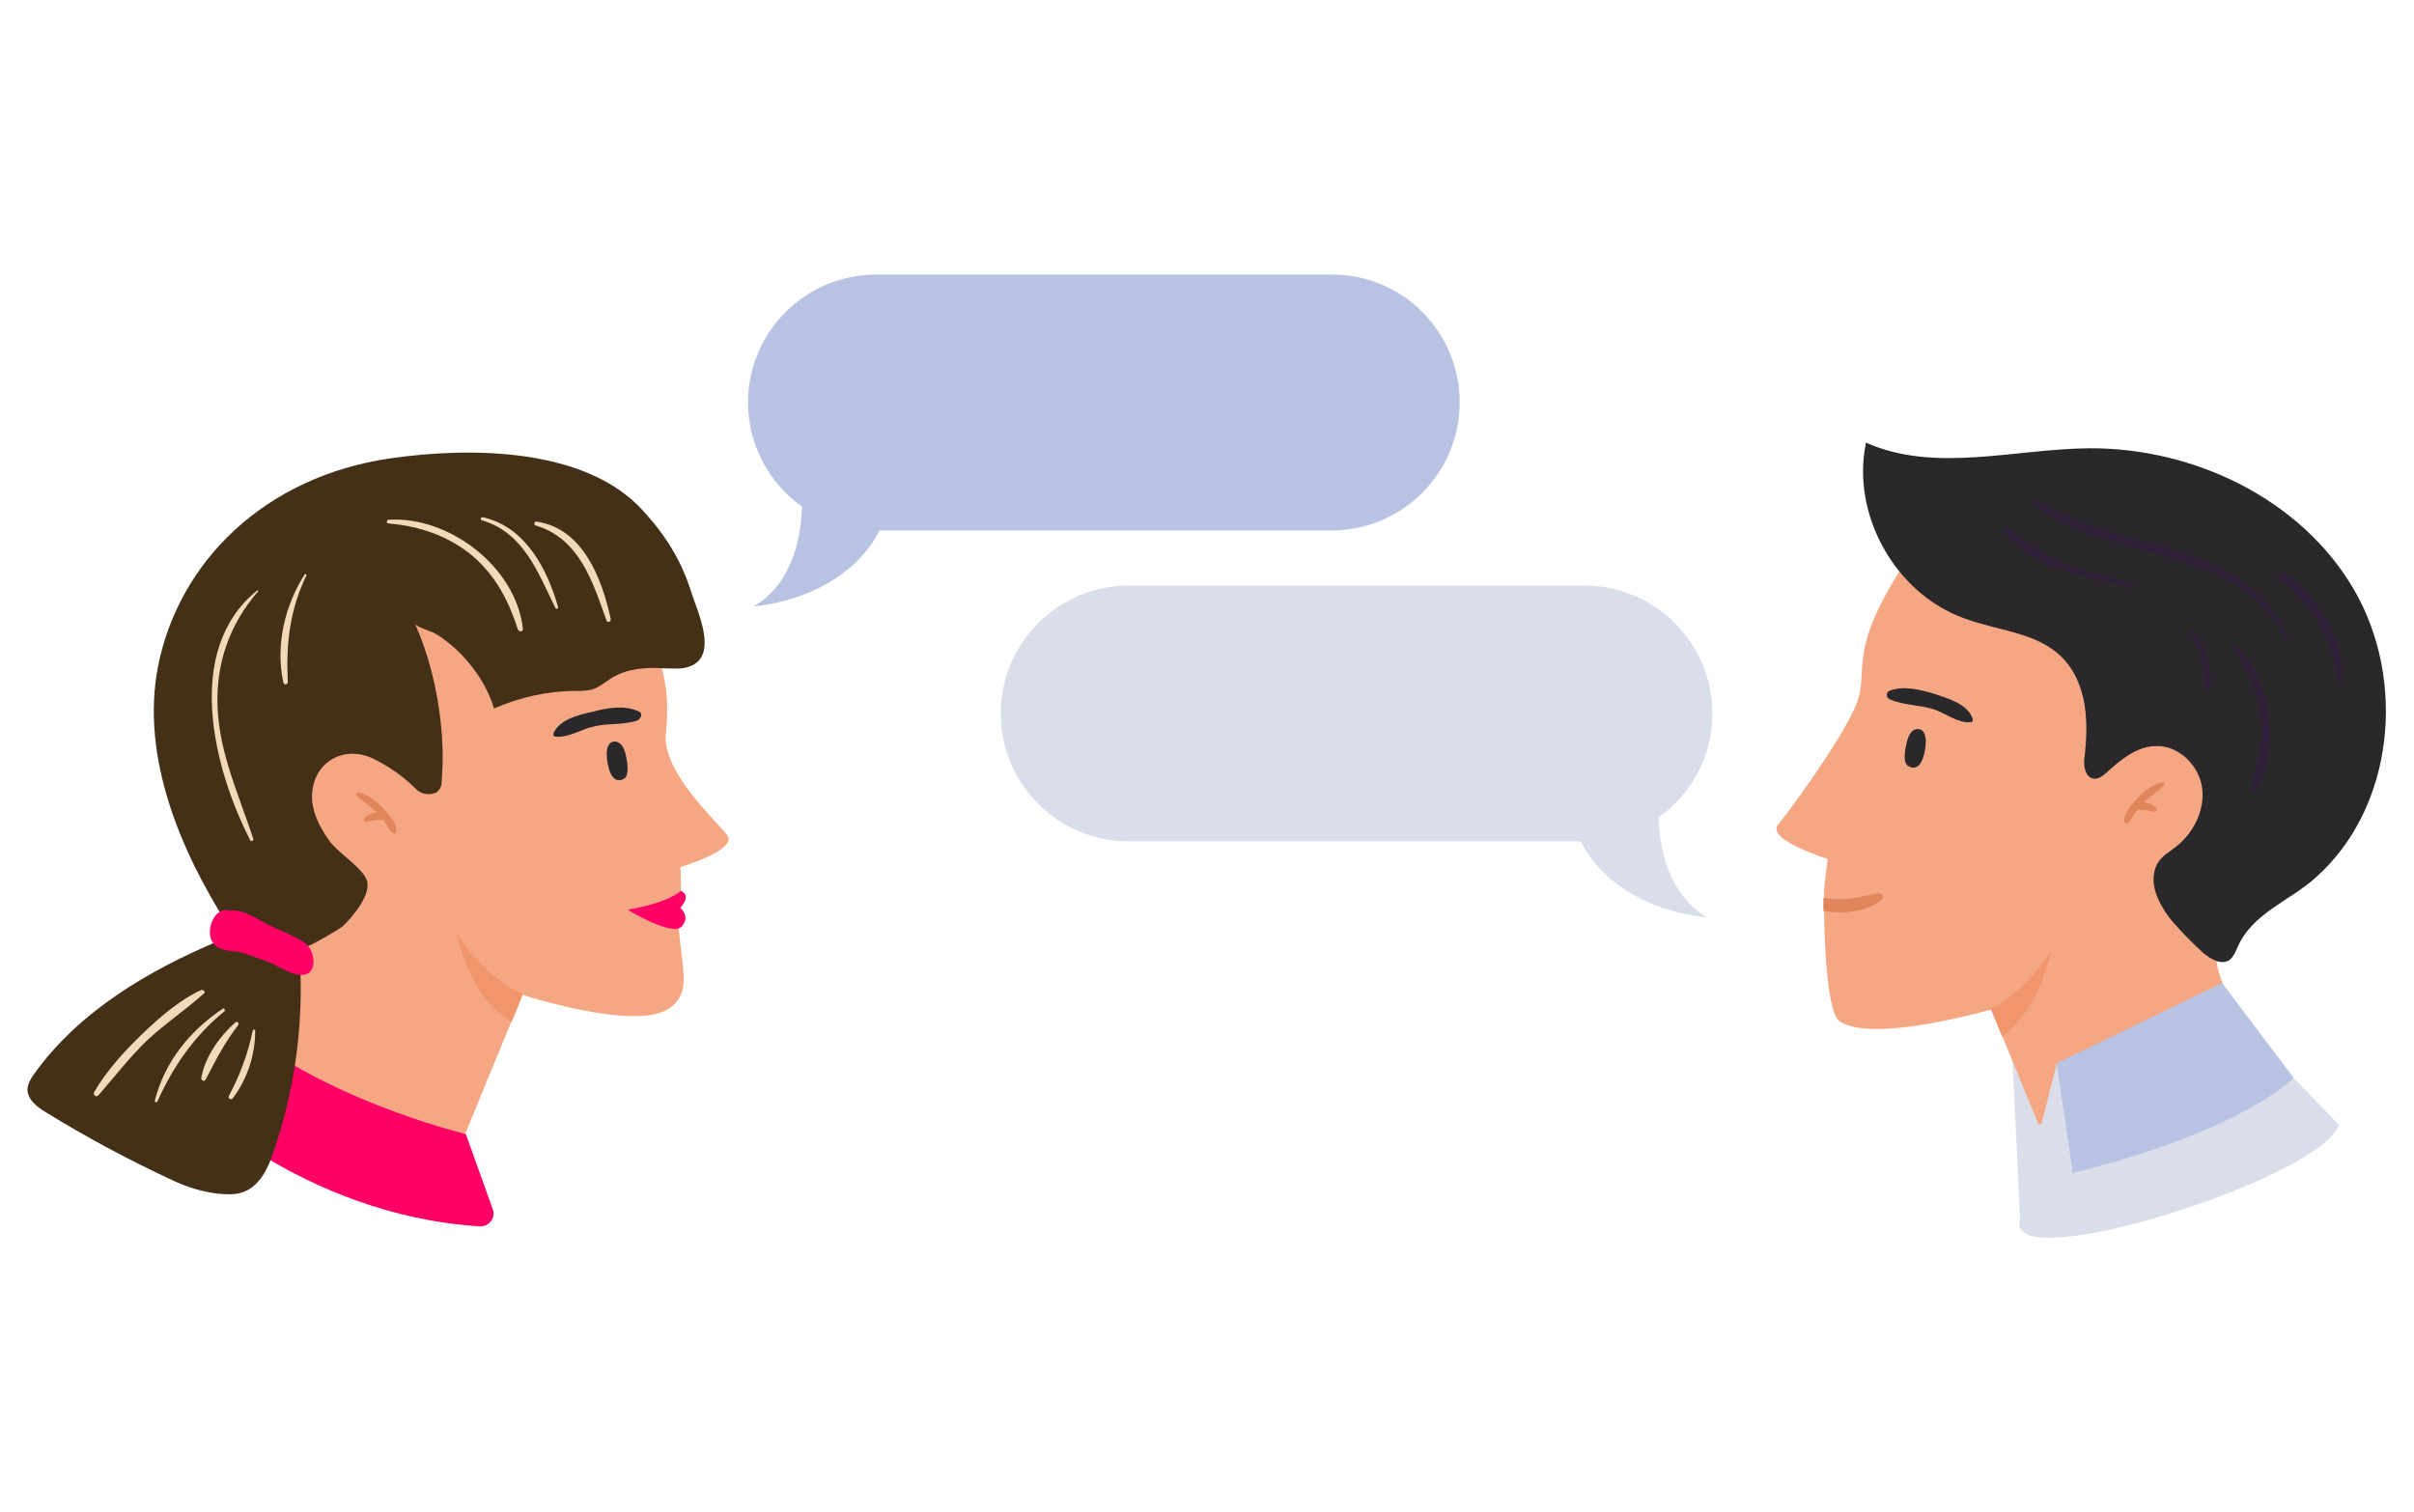 <?xml version="1.0" encoding="UTF-8"?> <svg xmlns="http://www.w3.org/2000/svg" xmlns:xlink="http://www.w3.org/1999/xlink" version="1.1" id="Layer_1" x="0px" y="0px" viewBox="0 0 385 241.2" style="enable-background:new 0 0 385 241.2;" xml:space="preserve"> <style type="text/css"> .st0{fill:#F5A784;} .st1{fill:#2A282B;} .st2{fill:#E0855C;} .st3{fill:#FF0066;} .st4{fill:#442F17;} .st5{fill:#F2D9BA;} .st6{fill:#F0956C;} .st7{fill:#DADEEA;} .st8{fill:#B8C3E3;} .st9{fill:#301F38;} </style> <g> <g> <path class="st0" d="M108.5,138.3c0,0,0.1,0.2,0.1,3.8c0,0.4-0.5,1.7-0.4,2c0,0.1-0.4,1.3,0.6,8.9c0.5,4,0.4,6.2-2.2,7.9 c-4.9,3.3-20.3-1.3-22.9-2.1c-0.2-0.1-0.4-0.1-0.4-0.1L72.9,184l-33.7-16.2c0,0,8.8-12.6,7.6-17.4c-1.2-4.8-13.5-12.4-16.7-18.9 c-3.1-6.5-7.2-20.4-2.7-30.7C43,66.1,87.9,75,97.1,89.3c9.2,14.2,9.8,20.6,9.1,27.7c-0.6,6,7.6,13.5,9.7,16.1 C118,135.5,108.5,138.3,108.5,138.3z"></path> <path class="st1" d="M99.5,124.2c0,0-1.9,1.4-2.6-2.5c-0.6-3.5,1-3.4,1-3.4s1.5-0.4,2,2.6C100.5,124,99.5,124.2,99.5,124.2z"></path> <path class="st1" d="M101.9,113.5c-2.2-1.1-5-0.6-7.3,0c-2.2,0.5-5.3,1.2-6.3,3.4c-0.1,0.3,0,0.6,0.3,0.6c2.1,0.2,4.1-1.2,6-1.6 c2.3-0.6,4.8-0.2,7.1-1C102.2,114.6,102.6,113.8,101.9,113.5z"></path> <path class="st2" d="M61.2,129c-1-1.1-2.5-2.3-4-2.6c-0.3,0-0.5,0.3-0.3,0.5c1,1,2.2,1.7,3.2,2.7c-0.8,0-1.6,0.4-2,0.9 c-0.2,0.3,0,0.6,0.3,0.6c0.5-0.1,1-0.2,1.5-0.3c0.4,0,0.8,0,1.2-0.1c0.2,0.3,0.4,0.6,0.6,0.9c0.3,0.5,0.5,1,1,1.3 c0.2,0.1,0.5,0,0.5-0.2C63.4,131.4,62,129.9,61.2,129z"></path> <path class="st3" d="M40.6,165.9l-11.7,8.6c0,0,19,19.3,47.6,21.1c1.5,0.1,2.6-1.4,2.1-2.7l-4.3-12 C74.3,180.8,55.6,176.6,40.6,165.9z"></path> <path class="st4" d="M25.2,106.3c3.3-16.7,17-30.3,37.1-33.2c12.5-1.8,31-1.8,40.2,8.3c3.6,3.9,6.2,8,7.8,13.2 c1,3.1,4.3,10-0.3,11.7c-1.3,0.5-2.6,0.3-4,0.3c-2.9-0.2-5.9,0-8.4,1.5c-1.1,0.7-2.1,1.6-3.3,1.9c-0.8,0.2-1.6,0.2-2.4,0.2 c-4.5,0-9,1-13.1,2.8c-1-3.3-2.9-6.2-5.3-8.7c-1.2-1.2-2.5-2.3-4-3.2c-0.7-0.4-3.1-1.1-3.3-1.6c2.2,5,3.5,10.3,4.1,15.8 c0.3,2.8,0.4,5.6,0.2,8.3c-0.1,1.3,0.1,2-0.9,2.8c0,0-0.1,0.1-0.3,0.1c-1.1,0.4-2.3,0.1-3.1-0.8c-1.9-1.9-4.4-3.6-6.7-4.7 c-4.3-2.1-9.2,0.2-9.7,5.3c-0.3,2.9,1.2,5.7,2.8,7.9c1.3,1.8,5.3,4.3,5.9,6.2c0.8,2.2-2.3,5.9-3.8,7.3c-0.5,0.5-7,4.3-7,3.6 c0.9,10.9-0.5,21.9-4,32.2c-0.9,2.8-2.3,5.8-5.1,6.7c-1.2,0.4-2.6,0.3-3.8,0.2c-2.6-0.3-5.1-1.1-7.4-2.2 c-6.9-3.2-13.6-6.8-20.1-10.8c-1.5-0.9-3.1-2.2-2.9-3.9c0.1-0.7,0.5-1.4,0.9-2c7.2-10.2,18.5-16.8,30-21.6 c0.6-0.3,1.4-0.7,1.4-1.4c0-0.4-0.2-0.7-0.4-1C28.8,135.7,22.4,120.7,25.2,106.3z"></path> <path class="st3" d="M100.1,145.1c0,0,6-0.9,8.5-3c0,0,1.8,0.6-0.1,2.7c0,0,1.7,1.4,0.2,3C107.1,149.4,100.1,145.1,100.1,145.1z"></path> <path class="st3" d="M49.3,151.1c-0.5-0.7-1.2-1.1-2-1.5c-2-1-3.9-1.7-5.8-2.8c-1.5-0.8-3.3-1.9-5-1.5c-2-0.9-3.9,2.9-2.6,5 c0.7,1.2,2.6,1.4,4.2,1.5c1.6,0.5,3.3,1.1,4.9,1.7c1.4,0.6,4.6,2.8,6.2,1.7C50.4,154.4,50.1,152.2,49.3,151.1z"></path> <path class="st5" d="M41,94.2c-11.8,9.5-6.9,28.5-1.1,39.8c0.1,0.3,0.6,0.1,0.5-0.2c-2.3-7-5.4-13.6-5.7-21 c-0.3-6.9,1.9-13.2,6.4-18.4C41.3,94.3,41.2,94.1,41,94.2z"></path> <path class="st5" d="M48.6,91.6c-3.2,5-4.7,11.4-3.4,17.3c0.1,0.4,0.7,0.3,0.7-0.1c-0.3-6.1,0.3-11.5,3-17.1 C48.9,91.6,48.7,91.5,48.6,91.6z"></path> <path class="st5" d="M62,82.9c-0.4,0-0.4,0.6,0,0.6c4.9,0.4,9.6,2,13.4,5.2c3.7,3.2,5.7,7.1,7.2,11.7c0.1,0.4,0.9,0.4,0.8-0.1 C82.3,90.4,71.6,82.3,62,82.9z"></path> <path class="st5" d="M77,82.5c-0.3-0.1-0.5,0.4-0.1,0.5c6.7,2,8.9,8.4,11.7,14c0.1,0.2,0.5,0.1,0.4-0.2C87.3,90.8,83.8,84,77,82.5 z"></path> <path class="st5" d="M97.4,98.7c-1.4-6.4-4.4-14.4-11.8-15.5c-0.4-0.1-0.5,0.5-0.2,0.6c7,2.1,9.1,8.9,11.3,15.1 C96.8,99.4,97.5,99.2,97.4,98.7z"></path> <path class="st5" d="M32.1,157.9c-3.5,1.6-6.8,4.5-9.5,7.1c-2.8,2.7-5.6,5.8-7.6,9.2c-0.2,0.4,0.3,0.9,0.7,0.5 c2.6-3,5-6.1,7.8-8.8c2.9-2.7,6.2-4.9,9.1-7.5C32.8,158.2,32.4,157.8,32.1,157.9z"></path> <path class="st5" d="M35.5,160.9c-5.2,3.5-9.2,8.4-10.8,14.6c-0.1,0.3,0.3,0.4,0.4,0.2c2.5-5.6,5.9-10.5,10.7-14.4 C36,161.1,35.7,160.7,35.5,160.9z"></path> <path class="st5" d="M37.5,163.1c-2.5,2.2-4.8,5.5-5.4,8.8c-0.1,0.4,0.5,0.7,0.7,0.3c1.6-3.1,3-5.9,5.2-8.7 C38.2,163.2,37.8,162.8,37.5,163.1z"></path> <path class="st5" d="M40.3,164.4c-0.8,3.8-2,7-3.8,10.4c-0.2,0.4,0.3,0.7,0.6,0.4c2.3-3,3.6-6.9,3.6-10.7 C40.8,164.2,40.4,164.1,40.3,164.4z"></path> <path class="st6" d="M83.4,158.6C83.4,158.6,83.3,158.6,83.4,158.6l-1.8,4.4c-2.1-1.1-6.5-4.6-8.9-14.4 C72.9,149,76.8,155.6,83.4,158.6z"></path> </g> <g> <polygon class="st7" points="322.2,194.8 320.8,165.6 326.6,179.1 322.2,195.8 "></polygon> <path class="st0" d="M291.5,137c0,0-0.3,2.1-0.6,5c0,0,0,2.4,0,3.3c0.1,5.5,0.5,16.2,2.5,17.6c5.3,3.6,24.2-1.9,24.2-1.9l9.9,24.2 l33.7-16.2c0,0-8.8-12.6-7.6-17.4c1.2-4.8,13.5-12.4,16.7-18.9c3.1-6.5,7.2-20.4,2.7-30.7c-15.5-34.8-60.4-25.8-69.6-11.6 c-9.2,14.3-5,16.7-7.5,22.3c-2.4,5.6-10.2,16.2-12.3,18.8C281.5,133.9,291.5,137,291.5,137z"></path> <path class="st1" d="M304.4,122.2c0,0,1.9,1.4,2.6-2.5c0.6-3.5-1-3.4-1-3.4s-1.5-0.4-2,2.6C303.3,122,304.4,122.2,304.4,122.2z"></path> <path class="st1" d="M301.3,110.2c2.3-0.9,5-0.2,7.3,0.5c2.1,0.7,5.2,1.6,6,3.9c0.1,0.3,0,0.6-0.4,0.6c-2.1,0.1-4-1.5-5.9-2.1 c-2.3-0.7-4.8-0.6-7-1.6C300.9,111.3,300.7,110.5,301.3,110.2z"></path> <path class="st2" d="M340.8,127.4c1-1.1,2.5-2.3,4-2.6c0.3,0,0.5,0.3,0.3,0.5c-1,1-2.2,1.7-3.2,2.7c0.8,0,1.6,0.4,2,0.9 c0.2,0.3,0,0.6-0.3,0.6c-0.5-0.1-1-0.2-1.5-0.3c-0.4,0-0.8,0-1.2-0.1c-0.2,0.3-0.4,0.6-0.6,0.9c-0.3,0.5-0.5,1-1,1.3 c-0.2,0.1-0.5,0-0.5-0.2C338.6,129.8,340,128.3,340.8,127.4z"></path> <path class="st1" d="M343.5,139.6c0.1-0.8,0.3-1.5,0.8-2.2c0.7-1,1.8-1.6,2.8-2.4c2.8-2.2,4.6-5.9,4.1-9.4 c-0.5-3.5-3.7-6.7-7.3-6.6c-3.1,0-5.7,2.2-7.9,4.2c-0.6,0.5-1.3,1.1-2.1,1c-1.2-0.2-1.6-1.7-1.5-3c0.7-5.6,0.7-12.2-3.7-16.5 c-4-3.9-10.2-4.1-15.5-6.1c-11-4-18-16.6-15.6-28c11,4.9,23.6,1,35.6,0.9c16.7-0.1,33.8,8.1,42.2,22.5c8.4,14.4,6.5,34.7-6,45.9 c-4.3,3.9-10.2,5.7-12.6,11.3c-0.3,0.7-0.6,1.4-1.2,1.9c-1.3,0.9-3-0.1-4.2-1.1c-1.8-1.6-3.4-3.3-5-5.1 C344.7,144.8,343.2,142.1,343.5,139.6z"></path> <path class="st7" d="M373,179.4l-15.3-15.9c0,0-17.3,12.6-32.6,15.9c0,0-1.3,6.4-3,15.4C320.5,203.7,370.5,187.8,373,179.4z"></path> <polygon class="st7" points="328,169.7 323.6,187.2 331.4,182.2 "></polygon> <path class="st8" d="M354.4,156.8l11.4,15.1c0,0-7.4,8.2-35.2,15.2l-2.6-17.5L354.4,156.8z"></path> <path class="st9" d="M363.9,91.4c5.8,3.3,10.2,11,9.6,17.7c0,0.2-0.4,0.3-0.4,0.1c-0.7-3.4-1.3-6.5-3-9.5c-1.7-3-4.1-5.2-6.6-7.5 C363,91.8,363.5,91.2,363.9,91.4z"></path> <path class="st9" d="M324.6,79.8c7.9,5,16.9,5.9,25.4,9.1c6.3,2.4,12.6,6.3,14.8,13.1c0.1,0.2-0.3,0.3-0.3,0.1 c-7.4-16-28.4-11.9-40.3-21.9C323.9,80.1,324.3,79.6,324.6,79.8z"></path> <path class="st9" d="M320.2,84.1c3.2,2.6,6.3,4.9,10.2,6.3c3.2,1.2,6.6,1.5,9.7,2.9c0.3,0.1,0.1,0.5-0.2,0.5 c-7.4-2.1-15.1-2.8-20.4-9.1C319.2,84.3,319.8,83.8,320.2,84.1z"></path> <path class="st9" d="M356.1,103.2c-0.2-0.2,0.2-0.5,0.4-0.3c5.5,5.7,7.4,16.1,3.3,23.1c-0.2,0.4-1,0.1-0.8-0.3 c1.2-3.8,2-7.3,1.6-11.3C360.1,110.3,358.5,106.6,356.1,103.2z"></path> <path class="st9" d="M349.6,100.5c2.2,2.5,3.3,6,2.7,9.3c-0.1,0.4-0.6,0.3-0.6-0.1c-0.1-3.3-0.7-6.1-2.4-9 C349.1,100.5,349.4,100.3,349.6,100.5z"></path> <path class="st6" d="M317.5,160.9l1.8,4.4c2.3-1.6,5.9-5.3,7.9-13.8C327,151.9,323.5,157.8,317.5,160.9z"></path> <path class="st2" d="M290.8,143.2c0,0.5,0,1.2,0,2.1c3.3,0.5,6.9,0.2,9.3-1.8c0.4-0.3,0.1-1.1-0.4-1c-1.8,0.1-3.5,0.8-5.3,0.9 C293.2,143.5,292,143.4,290.8,143.2z"></path> </g> <path class="st8" d="M212.5,43.8h-72.8c-11.2,0-20.4,9.1-20.4,20.4c0,6.8,3.4,12.9,8.6,16.6c-0.1,4.4-1.3,12.2-7.7,15.9 c0,0,14.2-0.8,20.1-12.1h72.1c11.2,0,20.4-9.1,20.4-20.4C232.8,52.9,223.7,43.8,212.5,43.8z"></path> <path class="st7" d="M264.5,130.4c5.2-3.7,8.6-9.7,8.6-16.6c0-11.2-9.1-20.4-20.4-20.4H180c-11.2,0-20.4,9.1-20.4,20.4 c0,11.2,9.1,20.4,20.4,20.4h72.1c5.9,11.4,20.1,12.1,20.1,12.1C265.9,142.6,264.7,134.9,264.5,130.4z"></path> </g> </svg> 